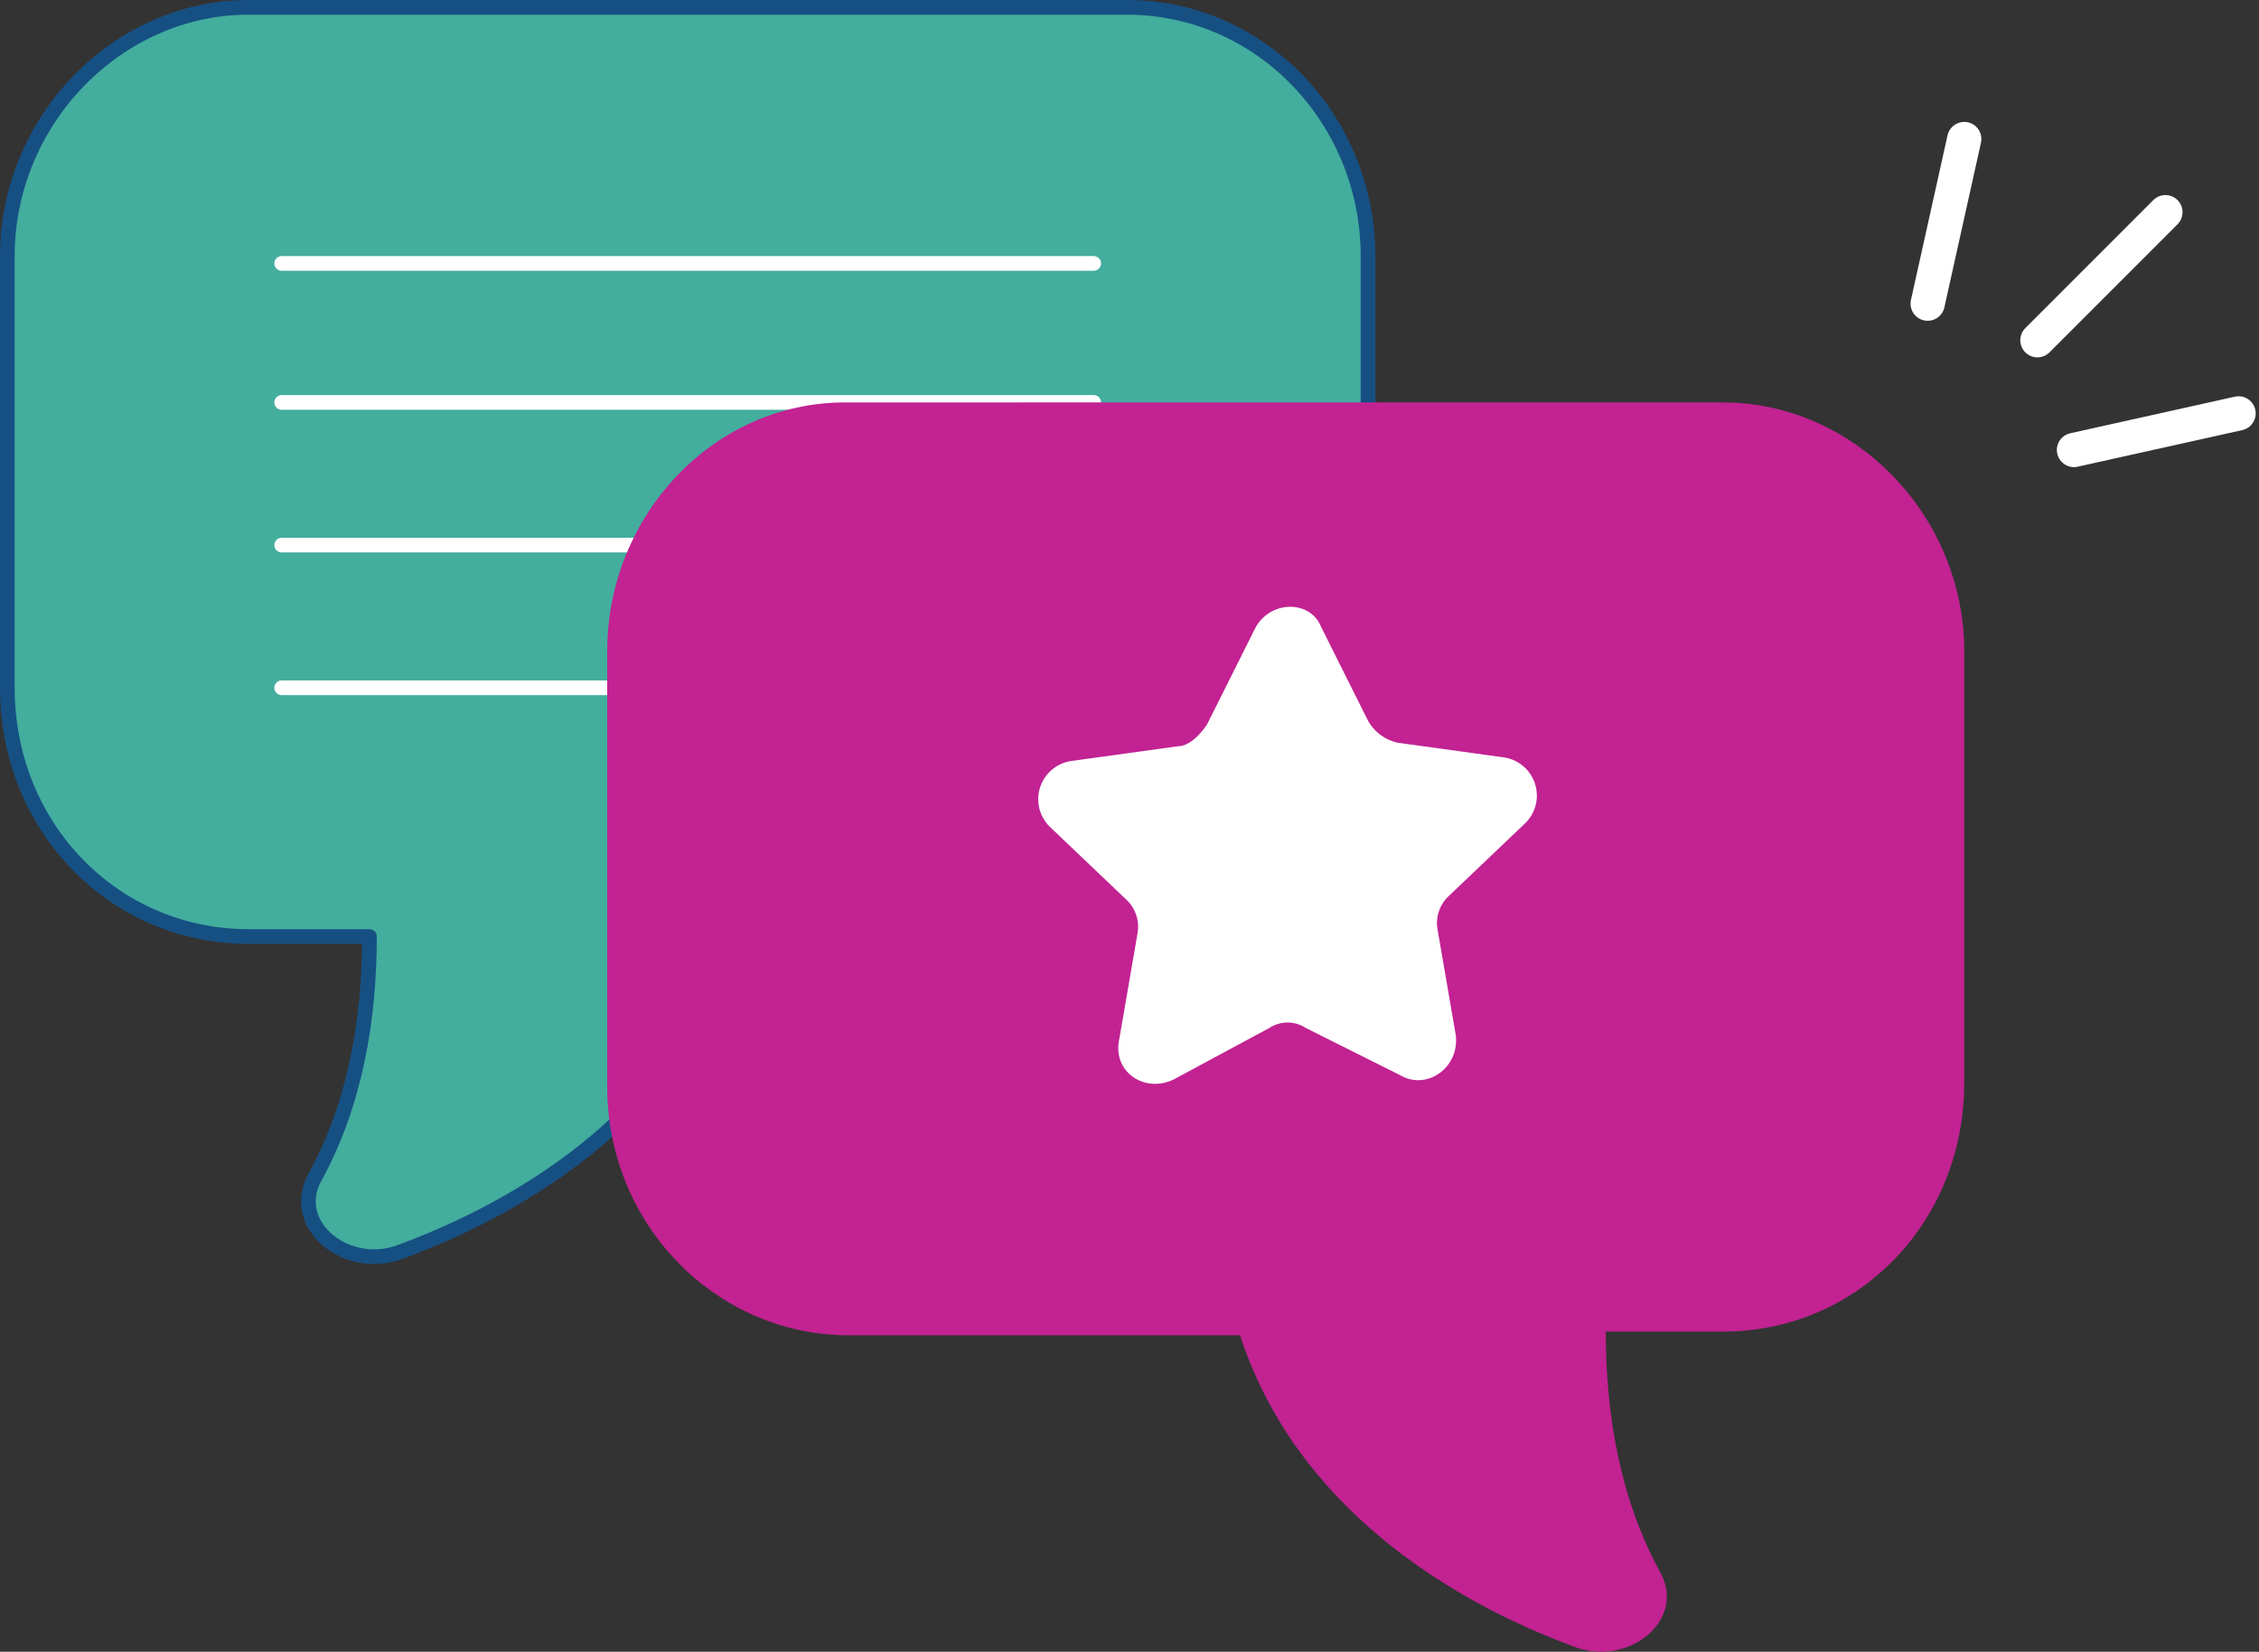 <svg xmlns="http://www.w3.org/2000/svg" width="230.951" height="168.846" viewBox="0 0 230.951 168.846"><rect x="0" y="0" width="230.951" height="168.846" fill="#333333" stroke="none"/><g transform="translate(-1.75 -9.75)"><path d="M141.612,35.929v44.5c0,14.21-11.219,25.429-24.681,25.429H76.917c-5.609,17.2-20.942,26.925-34.03,31.786-5.609,2.244-11.593-2.618-8.975-7.479,4.114-7.479,5.609-16.08,5.609-24.681H27.181C13.345,105.485,2.5,94.266,2.5,80.056V35.929C2.5,22.093,13.719,10.5,27.181,10.5h89.749c13.836,0,24.681,11.593,24.681,25.429Z" transform="translate(0 0)" fill="#43ad9e" stroke="#165083" stroke-linecap="round" stroke-linejoin="round" stroke-miterlimit="10" stroke-width="1.5"/><path d="M10,17.5H93.018M10,31.71H93.018M10,46.295H93.018M10,60.879H49.639" transform="translate(20.547 19.177)" fill="none" stroke="#fff" stroke-linecap="round" stroke-linejoin="round" stroke-miterlimit="10" stroke-width="1.5"/><path d="M18.9,46.729v44.5c0,14.21,11.219,25.429,24.681,25.429H83.594c5.609,17.2,20.942,26.925,34.03,31.786,5.609,2.244,11.593-2.618,8.975-7.479-4.114-7.479-5.609-16.08-5.609-24.681h11.967c13.836,0,24.681-11.219,24.681-25.429V46.729c0-13.836-11.219-25.429-24.681-25.429H43.207C29.745,21.3,18.9,32.893,18.9,46.729Z" transform="translate(44.929 29.587)" fill="#c22292"/><path d="M59.528,28.806l4.861,9.723a4.645,4.645,0,0,0,2.992,2.244l10.845,1.5A3.947,3.947,0,0,1,80.469,49l-7.853,7.479a3.769,3.769,0,0,0-1.122,3.366l1.87,10.845c.374,3.366-2.992,5.609-5.609,4.114l-9.723-4.861a3.4,3.4,0,0,0-3.74,0L44.57,75.176c-2.992,1.5-6.357-.748-5.609-4.114l1.87-10.845a3.769,3.769,0,0,0-1.122-3.366l-7.853-7.479A3.947,3.947,0,0,1,34.1,42.642l10.845-1.5c1.122,0,2.244-1.122,2.992-2.244L52.8,29.18C54.293,26.188,58.406,26.188,59.528,28.806Z" transform="translate(77.222 44.893)" fill="#fff"/><path d="M66.219,34.668,79.307,21.579M69.958,45.886l16.828-3.74M58.74,14.1,55,30.928" transform="translate(143.827 9.862)" fill="none" stroke="#fff" stroke-linecap="round" stroke-linejoin="round" stroke-miterlimit="10" stroke-width="3.5"/></g></svg>